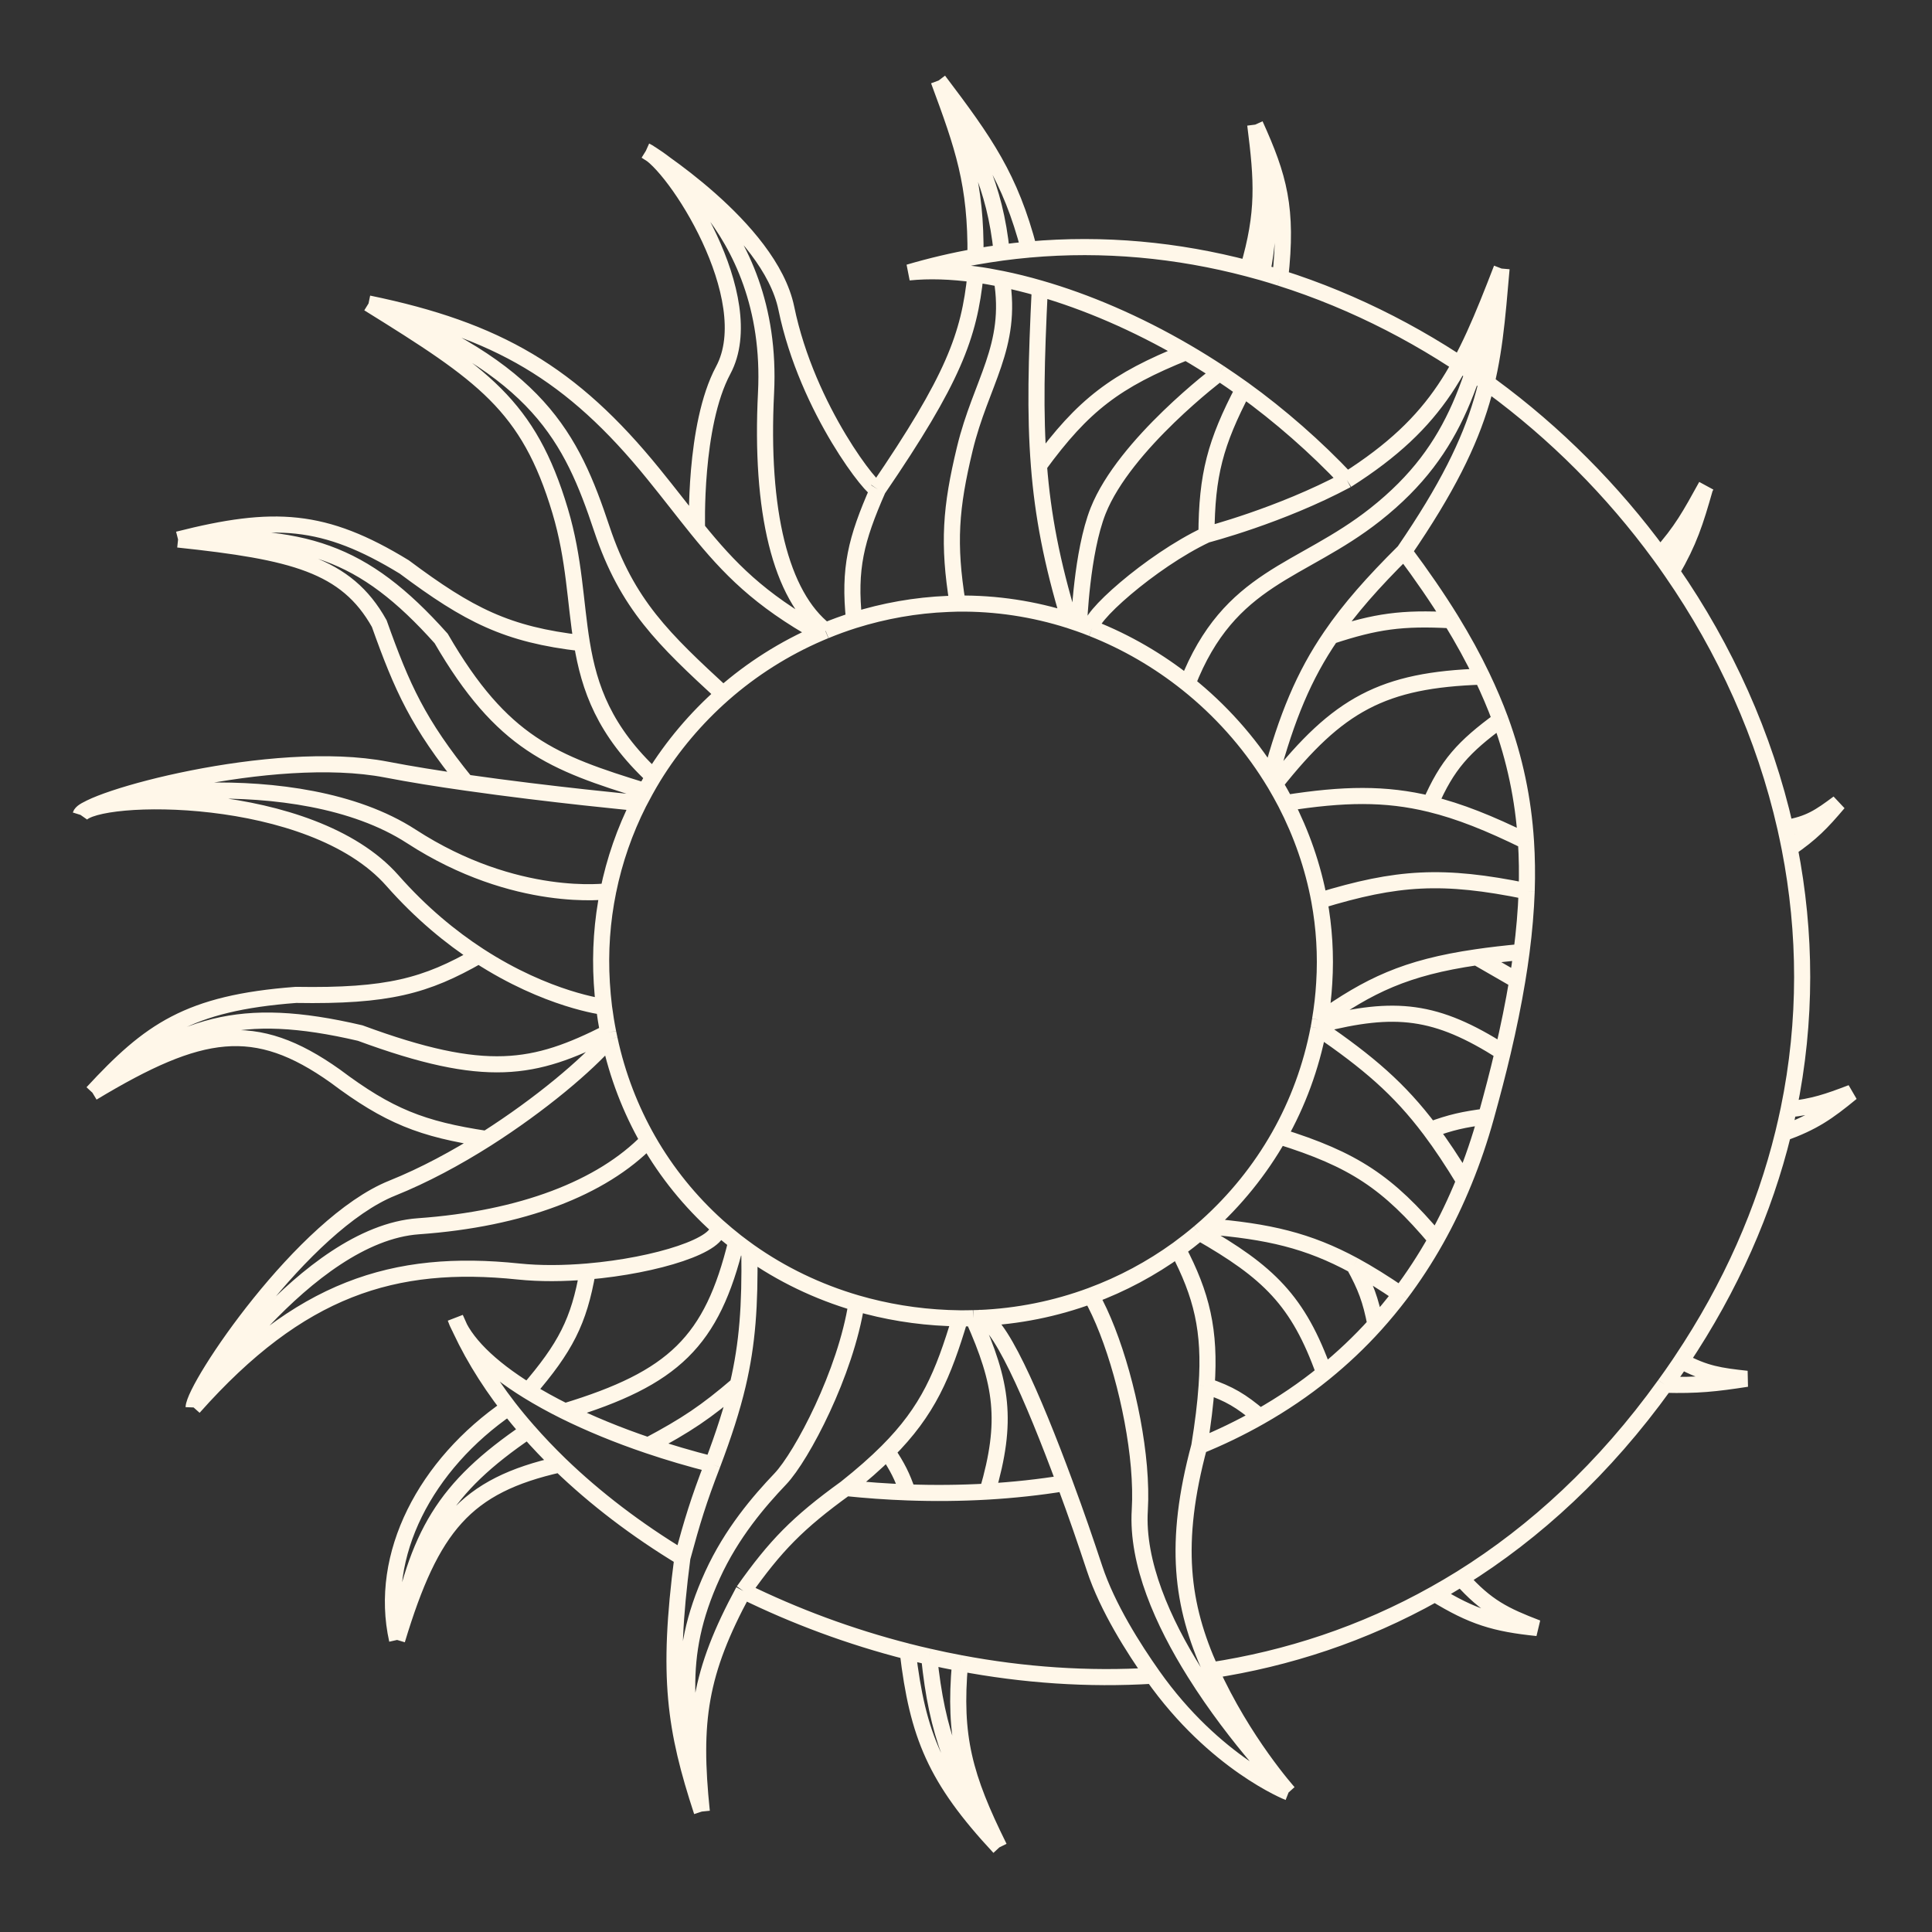 <?xml version="1.0" encoding="UTF-8"?> <svg xmlns="http://www.w3.org/2000/svg" width="24" height="24" viewBox="0 0 24 24" fill="none"><rect x="0" y="0" width="24" height="24" fill="#333333" stroke="none"/><path d="M18.461 13.87C18.383 14.152 18.292 14.418 18.189 14.67M18.461 13.87C18.538 13.592 18.608 13.326 18.668 13.07M18.461 13.87C18.18 13.907 18.027 13.94 17.766 14.036M8.117 9.649C8.353 9.266 8.646 8.92 8.984 8.622M8.117 9.649C8.081 9.708 8.047 9.767 8.014 9.827M8.117 9.649C7.506 9.079 7.32 8.548 7.228 7.99M4.578 3.77C5.997 4.651 6.566 5.033 6.958 6.346C7.138 6.948 7.144 7.48 7.228 7.99M4.578 3.77C6.175 4.099 7.104 4.638 8.117 5.887C8.322 6.139 8.492 6.363 8.659 6.569M4.578 3.77C6.689 4.586 7.099 5.438 7.476 6.569C7.791 7.513 8.247 7.942 8.984 8.622M10.181 7.865C9.742 8.054 9.338 8.311 8.984 8.622M10.181 7.865C9.43 7.446 9.056 7.059 8.659 6.569M10.181 7.865C10.205 7.855 10.228 7.845 10.252 7.835C10.253 7.835 10.254 7.834 10.255 7.834M8.659 6.569C8.659 6.569 8.616 5.286 8.984 4.599C9.462 3.707 8.37 2.03 8.023 1.874M8.023 1.874C8.023 1.874 9.561 2.826 9.768 3.829C10.029 5.097 10.87 6.137 10.906 6.08M8.023 1.874C8.023 1.874 9.624 2.736 9.516 4.88C9.442 6.346 9.694 7.398 10.255 7.834M10.906 6.08C10.632 6.705 10.543 7.059 10.61 7.705M10.906 6.08C11.844 4.707 12.04 4.171 12.118 3.409M10.61 7.705C10.981 7.589 11.373 7.518 11.778 7.502C11.818 7.5 11.857 7.499 11.896 7.498M10.61 7.705C10.49 7.743 10.371 7.786 10.255 7.834M12.118 3.409C11.815 3.367 11.535 3.359 11.29 3.384C11.566 3.303 11.842 3.238 12.118 3.189M12.118 3.409C12.224 3.423 12.332 3.442 12.444 3.465M12.118 3.189C12.127 2.282 11.964 1.82 11.66 1M12.118 3.189C12.227 3.17 12.335 3.153 12.444 3.138M11.66 1C12.095 1.832 12.358 2.299 12.444 3.138M11.66 1C12.24 1.767 12.549 2.204 12.784 3.1M12.444 3.138C12.557 3.123 12.67 3.11 12.784 3.1M12.784 3.1C13.711 3.017 14.627 3.105 15.504 3.336M12.444 3.465C12.584 4.309 12.185 4.747 11.985 5.576C11.809 6.307 11.775 6.75 11.896 7.498M12.444 3.465C12.597 3.496 12.755 3.535 12.917 3.582M11.896 7.498C12.376 7.492 12.843 7.565 13.283 7.705M12.917 3.582C12.874 4.462 12.855 5.138 12.906 5.784M12.917 3.582C13.494 3.748 14.117 4.013 14.735 4.374M13.283 7.705C13.067 6.991 12.954 6.402 12.906 5.784M13.283 7.705C13.324 7.718 13.364 7.732 13.405 7.746M12.906 5.784C13.457 5.029 13.86 4.725 14.735 4.374M14.735 4.374C14.874 4.455 15.012 4.541 15.149 4.631M13.405 7.746C13.405 7.746 13.437 6.862 13.641 6.346C13.97 5.517 15.149 4.631 15.149 4.631M13.405 7.746C13.459 7.765 13.514 7.785 13.567 7.807M15.149 4.631C15.248 4.697 15.347 4.765 15.445 4.835M14.987 6.643C14.991 5.897 15.097 5.502 15.445 4.835M14.987 6.643C14.297 6.967 13.467 7.71 13.567 7.807M14.987 6.643C14.987 6.643 15.903 6.406 16.731 5.963M15.445 4.835C15.894 5.158 16.352 5.559 16.731 5.963M15.504 3.336C15.708 2.639 15.682 2.247 15.593 1.548M15.504 3.336C15.563 3.352 15.622 3.368 15.68 3.384M15.593 1.548C15.741 2.276 15.815 2.684 15.68 3.384M15.593 1.548C15.887 2.197 16 2.589 15.903 3.452M15.68 3.384C15.755 3.406 15.829 3.428 15.903 3.452M15.903 3.452C17.776 4.045 19.444 5.288 20.62 6.896M13.567 7.807C13.995 7.976 14.394 8.209 14.751 8.494M16.731 5.963C17.881 5.232 18.178 4.566 18.653 3.336M14.751 8.494C15.275 7.152 16.161 7.121 17.085 6.391C18.136 5.56 18.31 4.67 18.653 3.336M14.751 8.494C15.157 8.818 15.508 9.21 15.784 9.649M18.653 3.336C18.543 4.594 18.511 5.29 17.442 6.85M15.784 9.649C15.985 8.907 16.198 8.391 16.533 7.902M15.784 9.649C15.803 9.679 15.821 9.708 15.839 9.738M17.442 6.85C17.056 7.233 16.765 7.561 16.533 7.902M17.442 6.85C17.662 7.144 17.857 7.428 18.028 7.705M16.533 7.902C17.093 7.717 17.418 7.672 18.028 7.705M18.028 7.705C18.173 7.942 18.301 8.174 18.411 8.405M15.839 9.738C16.621 8.75 17.177 8.445 18.411 8.405M15.839 9.738C15.885 9.816 15.929 9.895 15.971 9.975M18.411 8.405C18.497 8.585 18.573 8.763 18.639 8.942M15.971 9.975C16.688 9.862 17.21 9.852 17.766 9.988M15.971 9.975C16.167 10.354 16.31 10.762 16.389 11.189M18.956 10.449C18.922 9.925 18.818 9.432 18.639 8.942M18.956 10.449C18.503 10.226 18.128 10.076 17.766 9.988M18.956 10.449C18.969 10.651 18.972 10.858 18.965 11.071M18.639 8.942C18.18 9.278 17.977 9.5 17.766 9.988M20.62 6.896C20.887 6.599 20.997 6.396 21.196 6.035L21.18 6.065M20.62 6.896C20.641 6.925 20.662 6.954 20.683 6.983M20.683 6.983C20.711 7.023 20.738 7.062 20.766 7.102M20.683 6.983C20.932 6.641 21.019 6.433 21.18 6.065M20.766 7.102C20.985 6.724 21.059 6.49 21.18 6.065M20.766 7.102C21.43 8.061 21.92 9.142 22.179 10.286M16.389 11.189C16.45 11.52 16.472 11.863 16.45 12.211C16.441 12.367 16.423 12.52 16.398 12.67M16.389 11.189C17.359 10.892 17.923 10.858 18.965 11.071M18.965 11.071C18.956 11.314 18.935 11.565 18.901 11.826M16.398 12.67C17.005 12.243 17.455 12.02 18.343 11.891M16.398 12.67C16.395 12.69 16.392 12.71 16.388 12.73M18.901 11.826C18.696 11.845 18.512 11.866 18.343 11.891M18.901 11.826C18.886 11.943 18.868 12.061 18.848 12.182M18.343 11.891L18.848 12.182M18.848 12.182C18.801 12.465 18.741 12.76 18.668 13.07M16.38 12.774C16.383 12.759 16.385 12.745 16.388 12.73M16.38 12.774C16.994 13.196 17.38 13.522 17.766 14.036M16.38 12.774C16.288 13.256 16.12 13.707 15.889 14.115M18.189 14.67C18.041 14.426 17.904 14.219 17.766 14.036M18.189 14.67C18.084 14.928 17.968 15.17 17.84 15.398M16.388 12.73C17.334 12.491 17.836 12.54 18.668 13.07M22.179 10.286C22.476 10.238 22.607 10.146 22.837 9.975C22.628 10.222 22.502 10.352 22.232 10.538M22.179 10.286C22.198 10.37 22.215 10.454 22.232 10.538M22.232 10.538C22.436 11.584 22.446 12.68 22.219 13.781M22.219 13.781C22.533 13.746 22.701 13.688 23 13.574C22.702 13.819 22.525 13.942 22.152 14.077M22.219 13.781C22.198 13.88 22.176 13.979 22.152 14.077M22.152 14.077C21.919 15.028 21.506 15.98 20.886 16.906M15.889 14.115C16.82 14.405 17.241 14.687 17.84 15.398M15.889 14.115C15.65 14.537 15.344 14.913 14.987 15.233M17.84 15.398C17.704 15.64 17.556 15.866 17.397 16.077M14.987 15.233C15.757 15.296 16.249 15.41 16.82 15.719M14.987 15.233C14.957 15.259 14.928 15.285 14.898 15.31M17.397 16.077C17.189 15.935 17 15.817 16.82 15.719M17.397 16.077C17.297 16.208 17.194 16.333 17.086 16.453M16.82 15.719C16.965 15.984 17.026 16.143 17.086 16.453M17.086 16.453C16.887 16.674 16.674 16.874 16.45 17.056M14.898 15.31C15.756 15.8 16.13 16.156 16.45 17.056M14.898 15.31C14.812 15.383 14.723 15.452 14.632 15.519M16.45 17.056C16.198 17.261 15.93 17.441 15.652 17.599M14.632 15.519C14.929 16.085 15.037 16.529 14.989 17.217M14.632 15.519C14.303 15.757 13.94 15.952 13.553 16.095M14.898 17.964C14.944 17.682 14.974 17.437 14.989 17.217M14.898 17.964C15.157 17.859 15.409 17.737 15.652 17.599M14.898 17.964C14.573 19.172 14.677 19.942 15.042 20.75M14.989 17.217C15.276 17.316 15.414 17.399 15.652 17.599M20.886 16.906C20.876 16.921 20.866 16.936 20.856 16.951C20.798 17.036 20.74 17.12 20.68 17.202M20.886 16.906C21.182 17.066 21.367 17.092 21.699 17.128C21.305 17.189 21.083 17.212 20.68 17.202M20.68 17.202C19.93 18.245 19.07 19.034 18.151 19.607M18.151 19.607C18.467 19.96 18.688 20.067 19.097 20.224C18.574 20.17 18.293 20.087 17.825 19.799M18.151 19.607C18.043 19.674 17.934 19.738 17.825 19.799M17.825 19.799C16.934 20.299 15.992 20.605 15.042 20.75M12.162 16.373C12.648 16.353 13.116 16.257 13.553 16.095M12.162 16.373C12.383 16.32 12.836 17.367 13.227 18.424M12.162 16.373C12.138 16.374 12.113 16.375 12.089 16.375M16.007 22.267C16.007 22.267 15.091 21.908 14.321 20.816M16.007 22.267C16.007 22.267 15.367 21.621 14.84 20.778C14.448 20.152 14.118 19.417 14.159 18.757C14.169 18.594 14.164 18.412 14.148 18.221C14.083 17.475 13.835 16.588 13.553 16.095M16.007 22.267C16.007 22.267 15.443 21.638 15.042 20.75M13.227 18.424C13.381 18.839 13.48 19.131 13.597 19.483C13.758 19.97 14.085 20.482 14.321 20.816M13.227 18.424C12.909 18.476 12.588 18.51 12.266 18.529M14.321 20.816C13.515 20.866 12.708 20.808 11.926 20.66M9.309 15.548C9.707 15.829 10.155 16.046 10.64 16.188M9.309 15.548C9.254 15.509 9.2 15.468 9.146 15.427M9.309 15.548C9.318 16.212 9.286 16.687 9.165 17.202M8.851 18.191C8.677 18.642 8.6 18.896 8.477 19.35M8.851 18.191C8.573 18.121 8.306 18.042 8.052 17.956M8.851 18.191C8.992 17.818 9.094 17.503 9.165 17.202M8.477 19.35C8.283 20.834 8.384 21.483 8.718 22.504M8.477 19.35C7.908 19.006 7.395 18.615 6.956 18.191M8.718 22.504C8.535 21.292 8.374 20.61 8.851 19.565C9.088 19.046 9.427 18.651 9.694 18.371C9.96 18.091 10.507 17.054 10.64 16.188M8.718 22.504C8.602 21.381 8.687 20.777 9.235 19.764M10.64 16.188C11.001 16.293 11.382 16.357 11.778 16.373C11.828 16.375 11.877 16.376 11.926 16.377M11.926 16.377C11.716 17.075 11.532 17.522 11.022 18.032M11.926 16.377C11.98 16.377 12.035 16.377 12.089 16.375M10.507 18.485C9.908 18.918 9.634 19.2 9.235 19.764M10.507 18.485C10.71 18.324 10.879 18.175 11.022 18.032M10.507 18.485C10.76 18.511 11.017 18.53 11.276 18.539M9.235 19.764C9.872 20.077 10.559 20.333 11.276 20.516M11.022 18.032C11.15 18.225 11.206 18.335 11.276 18.539M11.276 18.539C11.604 18.551 11.935 18.548 12.266 18.529M12.089 16.375C12.45 17.184 12.522 17.652 12.266 18.529M11.276 20.516C11.399 21.554 11.618 22.095 12.414 22.949M11.276 20.516C11.364 20.539 11.453 20.56 11.542 20.58M12.414 22.949C11.847 22.06 11.642 21.544 11.542 20.58M12.414 22.949C11.981 22.076 11.844 21.578 11.926 20.66M11.542 20.58C11.669 20.609 11.797 20.636 11.926 20.66M7.572 12.907C7.669 13.36 7.833 13.782 8.052 14.166M7.572 12.907C7.566 12.88 7.56 12.853 7.555 12.826M7.572 12.907C7.291 13.232 6.713 13.721 6.042 14.148M2.405 17.484C2.415 17.22 3.765 15.203 4.874 14.759C5.269 14.6 5.67 14.384 6.042 14.148M2.405 17.484C2.405 17.484 3.802 15.331 5.199 15.233C6.479 15.142 7.476 14.759 8.052 14.166M2.405 17.484C3.72 16.003 4.893 15.634 6.441 15.795C6.709 15.823 7.007 15.82 7.3 15.795M8.052 14.166C8.282 14.568 8.574 14.927 8.914 15.233M8.914 15.233C8.979 15.46 8.158 15.722 7.3 15.795M8.914 15.233C8.989 15.3 9.067 15.365 9.146 15.427M7.3 15.795C7.192 16.415 7.024 16.739 6.559 17.279M6.559 17.279C6.081 16.984 5.76 16.669 5.657 16.373C5.819 16.754 6.043 17.127 6.319 17.484M6.559 17.279C6.699 17.365 6.852 17.45 7.017 17.532M6.319 17.484C5.288 18.191 4.696 19.317 4.933 20.372M6.319 17.484C6.395 17.582 6.475 17.679 6.559 17.774M4.933 20.372C5.178 19.059 5.52 18.481 6.559 17.774M4.933 20.372C5.359 18.962 5.781 18.454 6.956 18.191M6.559 17.774C6.683 17.916 6.816 18.055 6.956 18.191M9.146 15.427C8.845 16.665 8.37 17.121 7.017 17.532M7.017 17.532C7.325 17.684 7.673 17.828 8.052 17.956M8.052 17.956C8.525 17.704 8.77 17.541 9.165 17.202M7.503 12.508C7.491 12.41 7.482 12.311 7.476 12.211C7.452 11.82 7.48 11.438 7.555 11.071M7.503 12.508C7.503 12.508 6.801 12.425 5.948 11.871M7.503 12.508C7.517 12.615 7.534 12.721 7.555 12.826M1 10.123C1.198 9.841 3.863 9.793 4.874 10.938C5.232 11.344 5.602 11.646 5.948 11.871M1 10.123C1.073 9.889 3.686 9.466 5.11 10.39C6.411 11.234 7.555 11.071 7.555 11.071M1 10.123C1.059 9.936 3.383 9.287 4.8 9.56C5.1 9.618 5.443 9.673 5.79 9.722M7.555 11.071C7.633 10.686 7.762 10.318 7.935 9.975M7.935 9.975C7.935 9.975 6.846 9.873 5.79 9.722M7.935 9.975C7.961 9.925 7.987 9.876 8.014 9.827M1.148 13.574C1.858 12.807 2.335 12.46 3.676 12.359C4.82 12.378 5.29 12.248 5.948 11.871M1.148 13.574C2.263 12.729 2.964 12.481 4.474 12.833C6.041 13.411 6.64 13.289 7.555 12.826M1.148 13.574C2.495 12.763 3.168 12.66 4.164 13.367C4.826 13.864 5.24 14.027 6.042 14.148M5.79 9.722C5.194 8.987 4.996 8.546 4.711 7.746C4.302 7.015 3.637 6.853 2.212 6.702M2.212 6.702C3.766 6.616 4.504 6.839 5.48 7.931C6.239 9.24 6.867 9.474 8.014 9.827M2.212 6.702C3.402 6.4 4.026 6.434 5.022 7.043C5.823 7.641 6.297 7.884 7.228 7.99" stroke="#FFF7E9" stroke-width="0.2"></path></svg> 